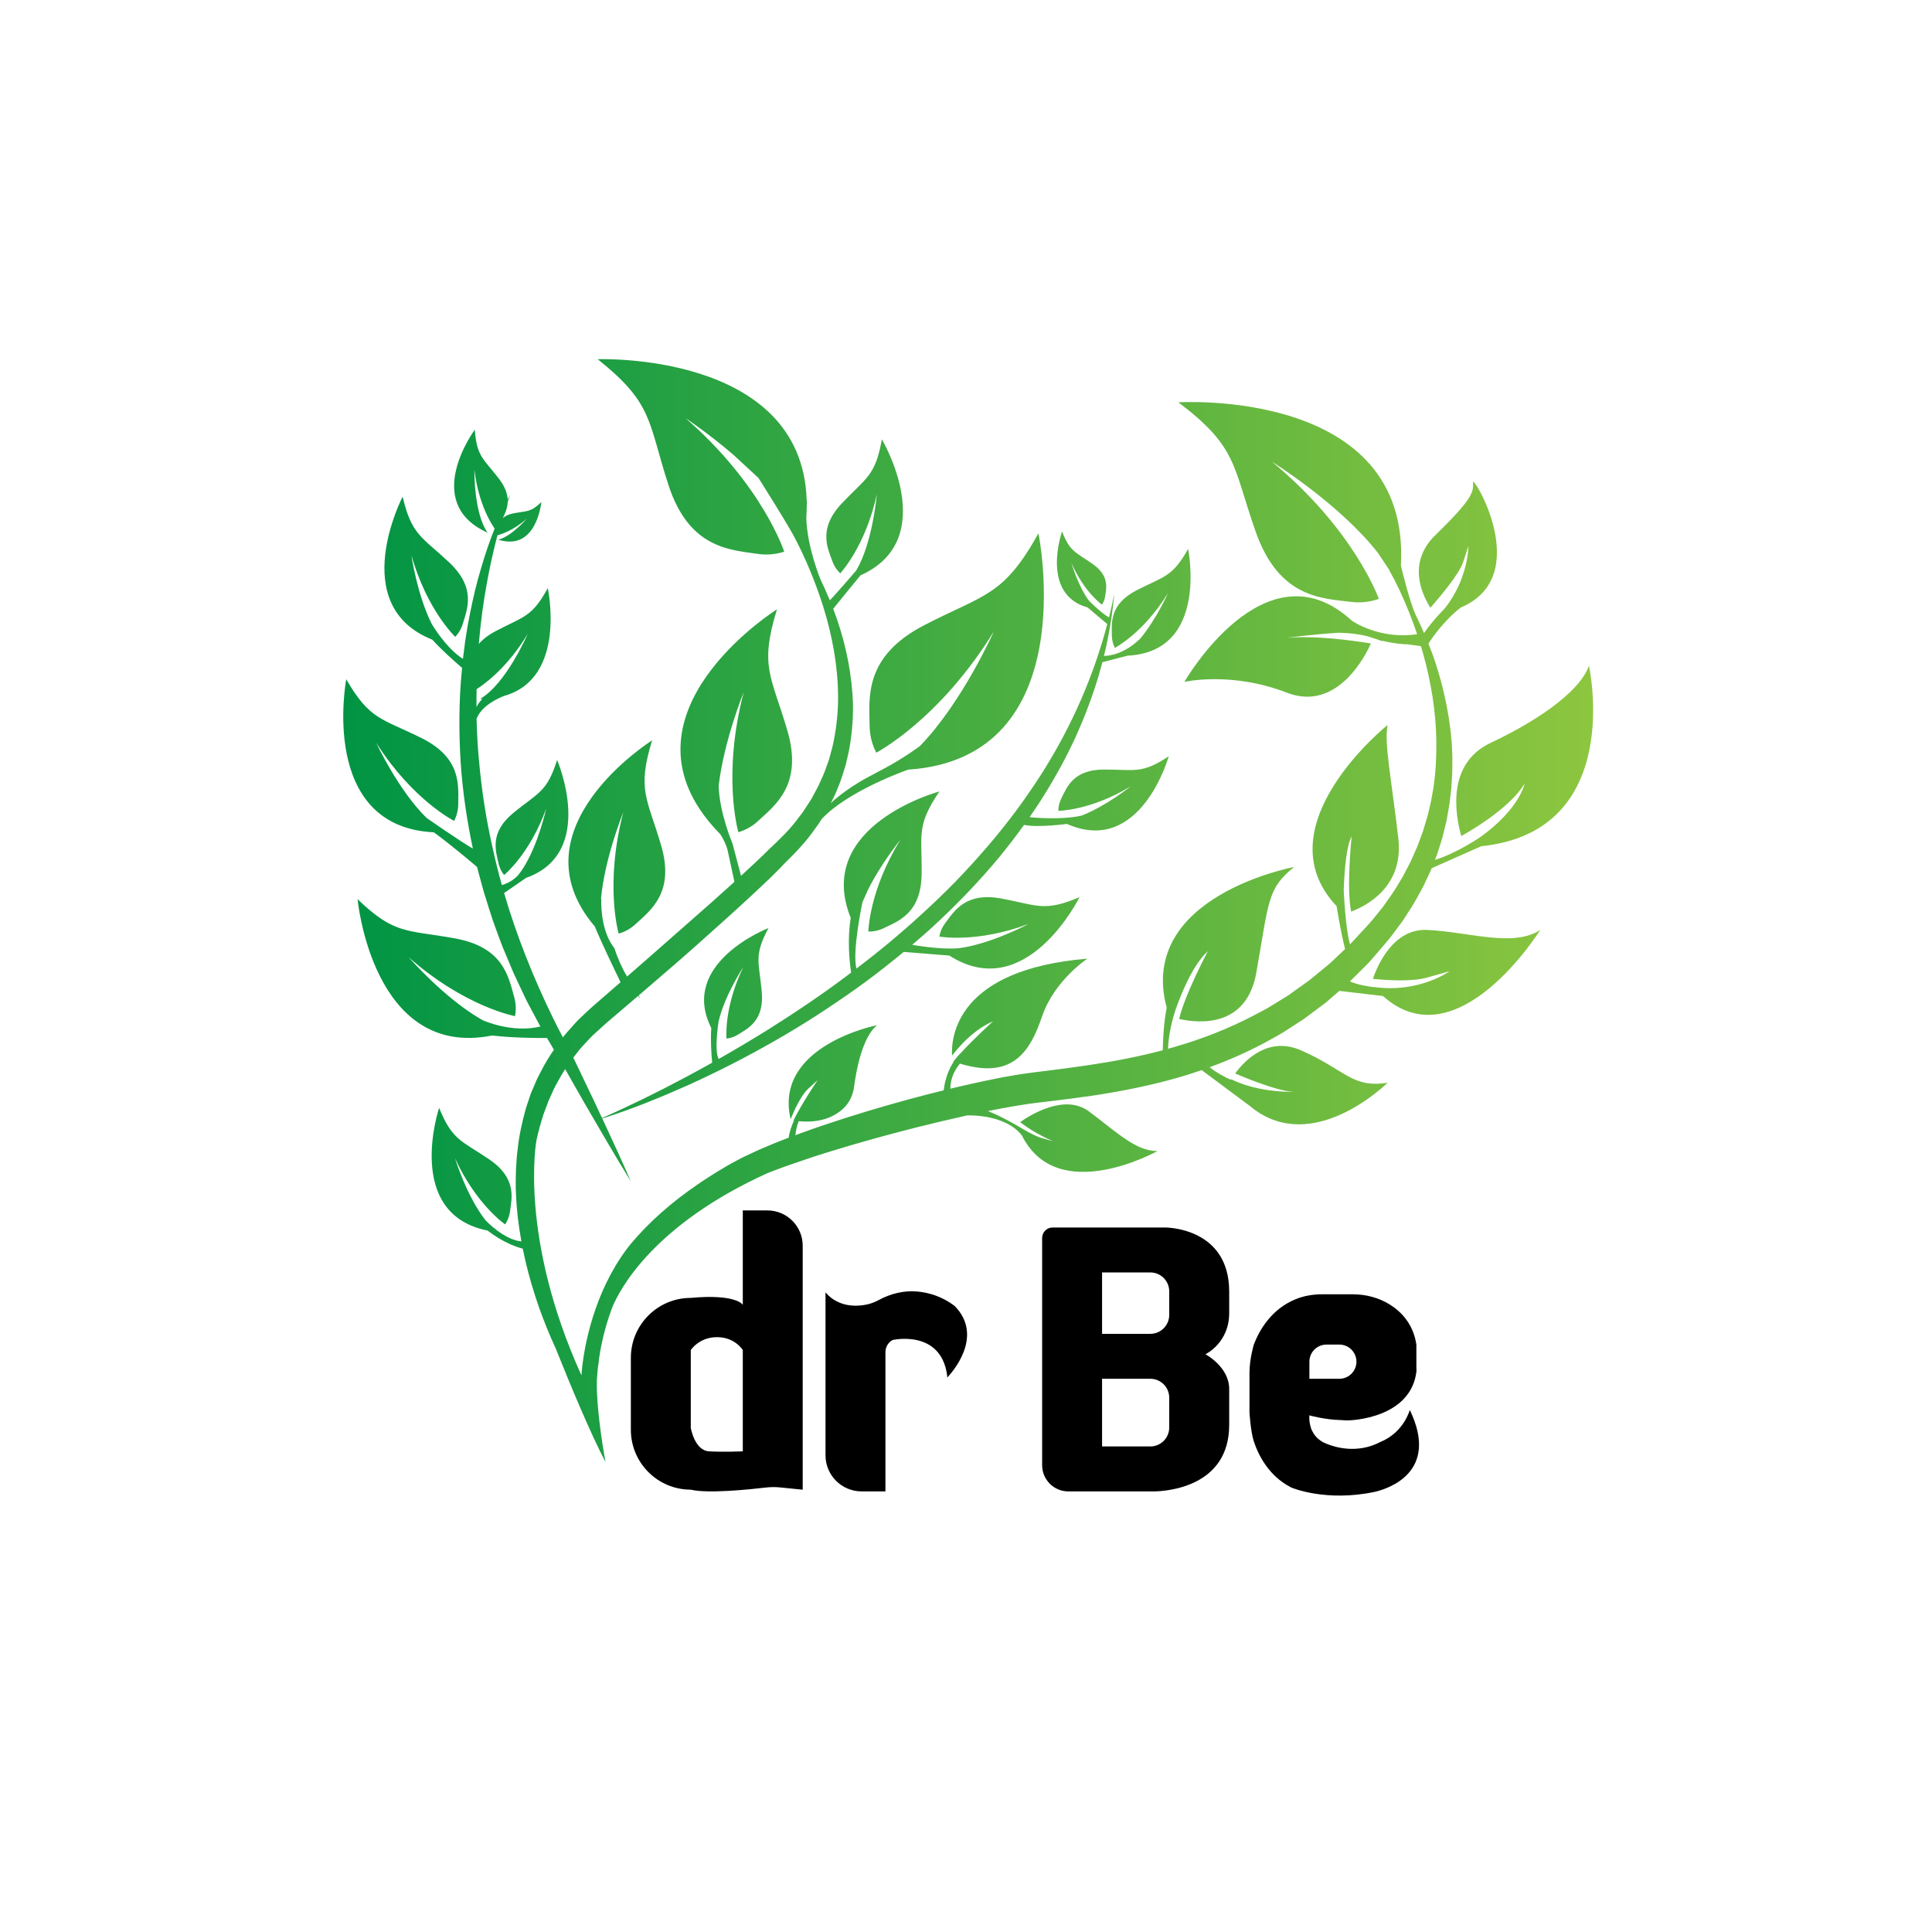 <?xml version="1.0" encoding="utf-8"?>
<!-- Generator: Adobe Illustrator 24.2.3, SVG Export Plug-In . SVG Version: 6.00 Build 0)  -->
<svg version="1.1" xmlns="http://www.w3.org/2000/svg" xmlns:xlink="http://www.w3.org/1999/xlink" x="0px" y="0px"
	 viewBox="0 0 1000 1000" style="enable-background:new 0 0 1000 1000;" xml:space="preserve">
<style type="text/css">
	.st0{display:none;}
	.st1{display:inline;}
	.st2{fill:none;stroke:#000000;stroke-miterlimit:10;}
	.st3{fill:url(#SVGID_1_);}
</style>
<g id="Master" class="st0">
	<g class="st1">
		<g>
			<path d="M397.19,626.51h-12.72v48.85c0,0-3.28-5.74-26.92-3.57h0c-17.13,0-31.02,13.89-31.02,31.02v37.22
				c0,17.13,13.89,31.02,31.02,31.02h0c8.72,2.13,30.24-0.09,38.81-1.1c2.48-0.29,4.98-0.31,7.46-0.07l11.66,1.17V644.81
				C415.49,634.7,407.29,626.51,397.19,626.51z M366.94,751.2c-7.44-0.47-9.39-12.1-9.39-12.1v-40.32c0,0,4.28-6.67,13.58-6.67
				c9.31,0,13.34,6.67,13.34,6.67v52.42C384.47,751.2,374.39,751.67,366.94,751.2z"/>
			<path d="M493.97,675.83c0,0-0.01-0.01-0.01-0.01c-6.37-4.77-13.04-6.72-18.88-7.31c-7.15-0.72-14.26,1.09-20.56,4.54
				c-2.54,1.39-6.41,2.77-11.73,2.77c-9.68,0-14.54-5.71-15.38-6.8c-0.04-0.06-0.13-0.02-0.13,0.05v6.75v16.28v61.17
				c0,10.31,8.36,18.67,18.67,18.67h12.27c0.04,0,0.08-0.03,0.08-0.08v-71.94c0-2.63,1.39-5.1,3.71-6.34c0,0,24.98-5.74,28.23,18.3
				c0.01,0.45,0.01,0.78,0.01,0.97c0,0.07,0.08,0.11,0.13,0.06C492.09,711.13,509.92,691.79,493.97,675.83z"/>
			<path d="M636.23,678.99v-10.63c-0.11-33.21-33.08-33.01-33.08-33.01h-32.72h-2.9h-22.69c-3,0-5.43,2.43-5.43,5.43v117.62
				c0,7.48,6.07,13.55,13.55,13.55h14.57h2.9h26.97c6.34-0.1,38.88-2.22,38.83-34.5v-18.51c0-11.48-12.3-17.99-12.3-17.99
				S636.55,695.05,636.23,678.99z M605.19,738.9c0,5.4-4.38,9.78-9.78,9.78h-24.98v-35.03h24.98c5.4,0,9.78,4.38,9.78,9.78V738.9z
				 M605.19,680.61c0,5.4-4.38,9.78-9.78,9.78h-24.98v-31.78h24.98c5.4,0,9.78,4.38,9.78,9.78V680.61z"/>
			<path class="st2" d="M623.93,700.95"/>
			<path d="M729.7,729.8c0,0-3.07,11.6-15.12,16.51c0,0-0.01,0-0.01,0.01c-11.96,6.3-23.41,2.85-27.97,0.96
				c-0.06-0.01-0.11-0.02-0.11-0.02c-0.6-0.24-1.15-0.5-1.67-0.78c-0.2-0.1-0.31-0.16-0.31-0.16l0.02-0.01
				c-2.82-1.61-4.52-3.82-5.49-6.02c-0.1-0.1-0.17-0.17-0.17-0.17c-0.11-0.34-0.21-0.68-0.31-1.02c-1.18-3.45-0.82-6.51-0.82-6.51
				s7.9,2.29,16.79,2.46c0.77,0.06,1.55,0.11,2.33,0.16c2.63,0.1,33.58-1.15,36.31-25.57c0.01-0.9-0.01-1.82-0.06-2.8v-10.89
				c-1.6-10.63-7.77-17.01-13.86-20.79c-5.7-3.53-12.36-5.23-19.06-5.23h-15.86c-4.7,0-9.39,0.77-13.74,2.55
				c-12.61,5.16-18.77,16.04-21.62,23.47c0,0.01-2.24,7.48-2.24,14.62v20.6c0,0,0.55,9.2,2.11,14.47
				c2.52,7.78,7.94,18.39,19.52,24.3c0.01,0,0.01,0.01,0.02,0.01c0.41,0.17,18.06,7.6,43.32,2.21
				C718.2,770.62,745.33,762.15,729.7,729.8z M677.74,704.8c0-4.89,3.96-8.85,8.85-8.85h6.65c4.89,0,8.85,3.96,8.85,8.85
				s-3.96,8.85-8.85,8.85h-15.5V704.8z"/>
		</g>
		<g>
			<path d="M313.44,756.79c-3.4-7-6.22-14.31-8.36-21.88c-2.09-7.57-3.4-15.42-3.7-23.38c-0.69-15.93,3.26-32.13,10.7-46.44
				c7.49-14.33,18.17-26.75,30.13-37.35c5.97-5.34,12.34-10.18,18.92-14.69c1.64-1.14,3.3-2.24,4.97-3.31
				c1.66-1.1,3.35-2.15,5.05-3.19c3.38-2.09,6.78-4.09,10.46-5.99l2.71-1.44l2.72-1.28l5.45-2.54c3.66-1.52,7.3-3.18,10.98-4.58
				c3.67-1.44,7.36-2.89,11.07-4.19c3.7-1.34,7.4-2.68,11.13-3.91c14.87-5.08,29.89-9.54,45.01-13.68
				c15.13-4.12,30.37-7.78,45.88-10.86c1.93-0.41,3.89-0.75,5.85-1.08c1.97-0.33,3.91-0.7,5.9-0.99l6-0.84l5.79-0.72
				c7.69-0.93,15.31-1.91,22.88-3.06c15.14-2.23,30.05-5.14,44.53-9.35c14.49-4.14,28.51-9.64,41.76-16.59
				c3.3-1.76,6.67-3.41,9.79-5.47l4.78-2.94c1.6-0.98,3.21-1.94,4.7-3.07l9.14-6.53l8.69-7.14l2.17-1.79l2.04-1.94l4.09-3.88
				l4.1-3.88c1.32-1.35,2.55-2.77,3.84-4.14c2.53-2.79,5.2-5.49,7.62-8.35l3.52-4.35l1.76-2.18c0.57-0.74,1.08-1.51,1.63-2.27
				c2.14-3.04,4.37-6.05,6.22-9.28c0.96-1.6,1.98-3.16,2.88-4.79l2.59-4.95l1.29-2.48l1.13-2.55l2.26-5.11l1.94-5.24l0.99-2.62
				l0.81-2.68l1.62-5.37l1.3-5.46c0.48-1.81,0.77-3.67,1.1-5.52c0.29-1.85,0.73-3.69,0.9-5.56c1.06-7.45,1.33-15.02,1.26-22.59
				c-0.23-15.17-2.75-30.37-6.89-45.18c-2.08-7.4-4.57-14.72-7.49-21.88c-2.88-7.18-6.13-14.23-9.94-21.01
				c9.05,12.69,16.09,26.82,21.63,41.52c2.8,7.35,4.99,14.94,6.77,22.65c1.73,7.71,3.1,15.55,3.73,23.5
				c0.24,1.98,0.23,3.98,0.35,5.97l0.13,2.99l-0.01,3c-0.03,2,0.01,4-0.09,6l-0.37,6c-0.08,2.01-0.43,3.99-0.63,5.99
				c-0.24,2-0.44,4-0.85,5.97l-1.07,5.95l-1.42,5.88l-0.72,2.94l-0.9,2.89l-1.85,5.78l-2.23,5.64l-1.12,2.82l-1.29,2.75l-2.6,5.49
				c-0.91,1.81-1.95,3.54-2.92,5.32c-1.88,3.59-4.15,6.94-6.35,10.34c-0.56,0.84-1.08,1.71-1.67,2.53l-1.81,2.43l-3.62,4.86
				c-2.48,3.17-5.16,6.12-7.73,9.19c-1.31,1.52-2.59,3.06-3.94,4.53l-4.24,4.26l-4.25,4.26l-2.13,2.13l-2.27,1.98l-9.1,7.92
				l-9.67,7.24c-1.58,1.25-3.29,2.32-4.98,3.41l-5.08,3.28c-3.33,2.28-6.91,4.14-10.42,6.11c-14.13,7.76-29.15,13.77-44.48,18.37
				c-15.35,4.56-31.01,7.66-46.6,10c-7.8,1.16-15.6,2.13-23.34,3.03l-5.78,0.69l-5.54,0.76c-3.72,0.6-7.46,1.2-11.21,1.9
				c-15.02,2.76-30.04,6.28-44.98,10.01c-14.94,3.75-29.8,7.9-44.5,12.41c-7.36,2.24-14.63,4.69-21.83,7.23
				c-3.63,1.22-7.13,2.66-10.7,3.97l-5.2,2.18l-2.6,1.09l-2.49,1.2c-3.3,1.53-6.68,3.33-9.98,5.2c-1.65,0.93-3.31,1.86-4.93,2.84
				c-1.64,0.96-3.25,1.94-4.85,2.96c-6.41,4.03-12.59,8.39-18.51,13.06c-11.81,9.34-22.32,20.38-30.04,33.21
				c-3.89,6.38-7.04,13.23-9.26,20.4c-2.23,7.17-3.47,14.67-3.84,22.25c-0.36,7.59,0.27,15.27,1.65,22.83
				C308.74,741.97,310.89,749.43,313.44,756.79z"/>
			<path d="M309.44,579.68c15.27-6.65,30.19-13.97,44.83-21.78c14.67-7.74,29-16.07,43.05-24.8c13.99-8.82,27.74-18.01,40.94-27.93
				c13.25-9.83,26.06-20.25,38.19-31.39c6.09-5.54,12.04-11.23,17.8-17.1c5.74-5.89,11.25-12,16.64-18.21
				c5.38-6.22,10.49-12.66,15.4-19.25l3.62-4.99l3.5-5.07c1.2-1.67,2.31-3.4,3.44-5.12c1.12-1.72,2.28-3.42,3.34-5.18
				c17.46-27.86,30.11-58.82,36.62-91.52c-0.81,8.29-1.94,16.58-3.68,24.76c-0.38,2.06-0.91,4.08-1.38,6.12
				c-0.48,2.04-0.96,4.08-1.55,6.09l-1.69,6.06l-1.89,6c-2.69,7.95-5.64,15.83-9.13,23.49c-0.82,1.94-1.74,3.83-2.66,5.72
				c-0.92,1.89-1.81,3.8-2.81,5.65l-2.93,5.59l-3.09,5.51c-8.3,14.67-18.17,28.39-28.82,41.43c-5.37,6.48-11.03,12.72-16.83,18.81
				c-5.85,6.05-11.86,11.93-18.05,17.61c-6.22,5.65-12.65,11.07-19.17,16.35c-6.54,5.26-13.18,10.4-20.02,15.25
				c-13.69,9.69-27.73,18.86-42.31,27.1c-14.51,8.34-29.44,15.92-44.65,22.82C340.88,568.5,325.39,574.81,309.44,579.68z"/>
			<path d="M264.12,256.15c-5.43,14.71-9.2,29.89-11.98,45.17c-2.85,15.27-4.48,30.72-5.2,46.17c-0.6,15.45-0.43,30.92,1.05,46.29
				c1.36,15.37,3.71,30.64,7.18,45.67c6.56,30.16,17.42,59.29,30.98,87.16c3.36,7.02,7.3,13.75,10.64,20.84l10.17,21.23
				c6.65,14.22,13.33,28.41,19.59,42.81c-8.26-13.35-16.09-26.91-23.96-40.44l-11.61-20.39c-3.82-6.83-8.05-13.48-11.84-20.4
				l-5.6-10.47c-0.97-1.73-1.75-3.55-2.61-5.33l-2.53-5.38l-2.53-5.38l-2.31-5.48l-2.3-5.48c-0.77-1.83-1.55-3.65-2.21-5.52
				c-1.4-3.71-2.71-7.46-4.07-11.19c-1.25-3.77-2.4-7.57-3.6-11.35c-1.26-3.77-2.17-7.64-3.24-11.46c-0.51-1.92-1.05-3.83-1.54-5.76
				l-1.32-5.81c-3.38-15.52-5.76-31.28-6.83-47.14c-0.96-15.86-0.93-31.78,0.63-47.57l0.57-5.92l0.75-5.9
				c0.45-3.93,1.14-7.84,1.79-11.74c1.46-7.78,3.04-15.53,5.11-23.16c2.09-7.62,4.39-15.17,7.17-22.56
				C257.27,270.32,260.31,263.03,264.12,256.15z"/>
			<path d="M295.76,713.65c-6.83-11.81-12.31-24.42-16.89-37.35c-4.51-12.96-8.04-26.34-10.01-40.05l-0.7-5.15
				c-0.22-1.72-0.34-3.45-0.52-5.18c-0.39-3.45-0.46-6.94-0.65-10.42c-0.07-6.97,0.09-13.99,1.02-20.96c0.74-7,2.3-13.91,4.19-20.74
				l1.67-5.06l0.86-2.52l1.04-2.46l2.09-4.92c0.75-1.61,1.62-3.17,2.43-4.76c3.22-6.38,7.34-12.26,11.71-17.91
				c1.11-1.4,2.35-2.69,3.52-4.04c1.2-1.32,2.34-2.71,3.6-3.97c2.56-2.43,5.18-5.01,7.76-7.27c10.28-8.91,20.55-17.82,30.75-26.8
				l30.6-26.92c5.07-4.51,10.12-9.04,15.11-13.61c2.5-2.28,4.97-4.58,7.42-6.89l3.65-3.45l1.78-1.72l1.59-1.59l0.43-0.43
				c5.5-5.13,10.95-10.39,15.35-16.47l1.72-2.23c0.59-0.73,1.04-1.56,1.56-2.33l3.06-4.71c1.73-3.31,3.69-6.52,5.11-9.99
				c1.66-3.37,2.8-6.95,4.09-10.48c0.99-3.63,2.09-7.24,2.71-10.97c1.41-7.42,2.11-15.02,2.02-22.67
				c-0.17-15.3-3.04-30.67-7.65-45.54c-4.71-14.85-10.88-29.37-18.76-43.02c4.76,6.3,8.94,13.04,12.75,19.99
				c3.83,6.94,7.24,14.14,10.16,21.56c5.93,14.79,9.83,30.55,10.95,46.74c0.63,8.09,0.16,16.29-1.02,24.39
				c-0.51,4.07-1.53,8.06-2.46,12.07c-1.24,3.92-2.34,7.91-4,11.7c-1.39,3.9-3.45,7.5-5.29,11.2l-3.23,5.28
				c-0.56,0.87-1.04,1.79-1.66,2.61l-1.82,2.5c-4.7,6.82-10.47,12.73-16.34,18.46l0.43-0.43c-0.78,0.86-1.31,1.41-1.95,2.08
				l-1.84,1.87c-1.23,1.23-2.45,2.45-3.69,3.64c-2.48,2.38-4.98,4.73-7.49,7.07c-5.01,4.67-10.05,9.27-15.12,13.85
				c-10.14,9.14-20.29,18.24-30.65,27.11c-10.31,8.92-20.67,17.77-31.04,26.6c-1.35,1.11-2.43,2.2-3.65,3.3l-3.6,3.26
				c-1.17,1.12-2.22,2.35-3.34,3.51c-1.09,1.19-2.25,2.33-3.28,3.57c-4.06,5.02-7.94,10.23-11,15.94c-0.77,1.42-1.6,2.82-2.32,4.27
				l-2.01,4.43l-1.01,2.22l-0.84,2.29l-1.72,4.57c-1.99,6.21-3.72,12.55-4.68,19.07c-2.14,13-2.28,26.39-1.17,39.72
				c0.59,6.67,1.52,13.32,2.72,19.94c1.17,6.63,2.63,13.22,4.39,19.75C286.05,688.23,290.35,701.14,295.76,713.65z"/>
		</g>
		<g>
			<path d="M658.36,238.95c0,0,53.18,33.16,65.56,65.17c16.24-104.18-113.94-95.88-113.94-95.88c30.71,23.26,27.92,32.57,40.01,67
				c12.1,34.43,34.43,34.43,49.32,36.29c5.62,0.7,10.51-0.18,14.41-1.56C713.7,309.95,701.15,274.3,658.36,238.95z"/>
			<path d="M734.56,321.29"/>
			<path d="M762.42,249.64c0.47,5.12-0.47,8.84-19.54,27.45c-14.53,14.18-6.93,30.5-2.48,37.48c5.09-5.78,14.86-17.39,16.9-23.52
				c2.79-8.37,2.79-8.37,2.79-8.37s-0.01,18.8-14.48,34.89C799.79,307.12,761.97,244.6,762.42,249.64z"/>
			<path d="M822.44,344.55c-3.72,11.17-21.4,26.06-50.95,40.01c-22.6,10.68-18.38,36.59-15.15,48.19
				c0.07-0.04,24.73-13.31,32.84-27.25c0,0-3.04,16.28-30.95,33.03C842.92,436.68,822.44,344.55,822.44,344.55z"/>
			<path d="M738.69,481.34c-17.44-0.76-25.61,18.25-28.04,25.32c7.25,0.74,20.05,1.58,28.04-0.66c11.63-3.26,11.63-3.26,11.63-3.26
				s-15.82,11.45-39.07,8.14c39.71,44.97,86.06-29.57,86.06-29.57C783.36,490.61,760.1,482.27,738.69,481.34z"/>
			<path d="M673.56,543.69c-16.84-7.41-28.85,4.68-34.2,11.92l0,0c0,0,21.64,9.48,30.48,9.48c0,0-17.79,0.82-32.53-6.48
				c-0.7,1.13-1.07,1.83-1.07,1.83c33.4,48.39,81.99,0,81.99,0C699.61,563.23,696.82,553.93,673.56,543.69z"/>
			<path d="M563.75,575.33c-12.54-9.4-30.35,1.72-35.67,5.47c7.51,6.06,17.06,9.89,17.06,9.89s0,0-5.74-1.56
				c-3.31-0.9-8.63-3.91-12.55-6.29c16.25,44.38,72.26,12.97,72.26,12.97C587.95,595.8,578.64,586.5,563.75,575.33z"/>
			<path d="M409.21,579.35c1.69-4.17,5.28-12.27,8.96-15.65c5.07-4.65,5.07-4.65,5.07-4.65s-7.82,11.44-12.56,20.92
				c4.18,0.76,16.9,2.19,25.81-6.19c3.15-2.96,5.01-7.03,5.57-11.32c1.08-8.24,4.21-25.52,11.88-31.8
				C453.95,530.66,400.29,541.16,409.21,579.35z"/>
			<path d="M492.74,546.5L492.74,546.5c0,0,9.13-12.8,21.23-17.8c0,0-12.96,11.6-20.51,20.73c30.36,10.86,39.62-4.89,45.95-23.41
				c6.36-18.61,23.42-29.78,23.42-29.78C495.42,501.78,492.21,536.39,492.74,546.5z"/>
			<path d="M605.19,526.01c0,0,0.71,0.26,1.92,0.61c3.04-9.34,9.49-26.48,18.06-34.27c0,0-12.11,22.79-14.84,35.09
				c10.72,2.38,34.93,4.4,39.96-24.11c6.51-36.87,5.58-43.38,19.54-54.55C669.83,448.78,584.27,464.59,605.19,526.01z"/>
			<path d="M723.77,433.83c-3.68-31.58-7.4-49.26-5.54-58.57c0,0-69.24,55.4-22.86,97.22c-0.05-9.82,0.29-32.33,4.25-39.53
				c0,0-2.83,26.62-0.26,38.89C707.43,468.81,726.69,458.89,723.77,433.83z"/>
			<path d="M666.09,330.13c0,0,23.49-3.21,39.43-2.96c-47.03-53.52-92.45,25.76-92.45,25.76s24.19-5.58,53.02,5.58
				c26.69,10.34,41.46-20.79,43.5-25.46C698.92,331.31,680.41,328.88,666.09,330.13z"/>
		</g>
		<g>
			<path d="M554.57,291.39c0,0,5.15,17.87,13.29,24c-31.06-3.81-18.13-40.3-18.13-40.3c4.15,10.65,7.03,10.61,15.88,16.86
				c8.85,6.25,7.04,12.62,6.36,17.02c-0.26,1.66-0.9,2.98-1.61,3.99C570.35,312.94,561.2,306.47,554.57,291.39z"/>
			<path d="M466.11,434.61c0,0-22.26,27.11-23.09,46.3c-27.27-52.34,43.25-71.26,43.25-71.26c-12.12,17.84-8.97,22.27-9.22,42.7
				c-0.25,20.43-12.09,24.43-19.65,28.08c-2.86,1.38-5.6,1.78-7.92,1.76C449.48,482.17,449.75,461.02,466.11,434.61z"/>
			<path d="M384.69,500.65c0,0-14.49,22.06-13.58,36.48c-24.58-36.97,26.67-56.75,26.67-56.75c-7.64,14.31-4.93,17.37-3.49,32.67
				c1.44,15.3-7.1,19.23-12.46,22.57c-2.03,1.26-4.05,1.78-5.78,1.95C376.05,537.55,374.56,521.71,384.69,500.65z"/>
			<path d="M604.57,307c0,0-11.18,25.12-24.34,32.44c46.26,0.73,34.75-55.33,34.75-55.33c-8.24,14.76-12.46,14.11-26.68,21.45
				c-14.23,7.35-12.87,17.05-12.78,23.63c0.04,2.49,0.72,4.55,1.55,6.17C577.08,335.36,591.81,327.74,604.57,307z"/>
			<path d="M585.24,407.04c0,0-21.43,17.23-36.48,17.72c40.8,21.8,56.2-33.32,56.2-33.32c-14.08,9.35-17.53,6.85-33.54,6.88
				c-16.01,0.03-19.24,9.28-22.17,15.18c-1.1,2.23-1.44,4.38-1.44,6.19C547.83,419.69,564.41,419.65,585.24,407.04z"/>
			<path d="M532.44,478.22c0,0-28.66,15.36-46.26,12.65c42.68,34.22,72.57-26.49,72.57-26.49c-18.4,7.8-21.86,4.14-40.48,0.69
				c-18.61-3.45-24.38,6.59-29.07,12.81c-1.77,2.35-2.63,4.77-3.02,6.89C486.2,484.78,505.48,488.34,532.44,478.22z"/>
		</g>
		<g>
			<path d="M514.51,326.74c0,0-24.76,55.63-53.9,71.84c102.43,1.62,76.94-122.52,76.94-122.52c-18.26,32.67-27.59,31.24-59.09,47.51
				c-31.5,16.27-28.5,37.76-28.29,52.33c0.08,5.51,1.59,10.08,3.43,13.66C453.63,389.54,486.25,372.67,514.51,326.74z"/>
			<path d="M453.89,255.9c0,0-2.6,31.22-14,44.03c50.03-16.58,16.6-72.56,16.6-72.56c-3.33,18.97-8.1,19.85-20.65,33.09
				c-12.54,13.24-7.44,23.17-4.87,30.22c0.97,2.66,2.48,4.63,3.98,6.05C434.97,296.72,447.95,283,453.89,255.9z"/>
			<path d="M354.87,216.38c0,0,49.95,32.94,60.98,63.79c18.03-99.04-106.42-94.28-106.42-94.28c28.74,22.95,25.85,31.76,36.56,64.92
				c10.71,33.15,32.02,33.7,46.19,35.83c5.35,0.81,10.03,0.08,13.79-1.14C405.97,285.49,394.85,251.16,354.87,216.38z"/>
			<path d="M384.99,358.24c0,0-19.17,46.72-12.2,73.48c-59.65-60.5,29.4-116.33,29.4-116.33c-9.13,29.67-2.93,34.44,5.36,62.65
				c8.29,28.21-6.31,38.72-15.18,46.94c-3.35,3.11-6.96,4.82-10.16,5.76C382.21,430.72,373.64,401.5,384.99,358.24z"/>
			<path d="M322.67,420.37c0,0-16.63,40.52-10.58,63.73c-51.74-52.47,25.5-100.9,25.5-100.9c-7.92,25.73-2.54,29.87,4.65,54.34
				c7.19,24.47-5.48,33.58-13.16,40.72c-2.9,2.69-6.03,4.18-8.81,5C320.26,483.24,312.83,457.89,322.67,420.37z"/>
			<path d="M235.52,599.54c0,0,8.76,28.58,22,38.21c-50.01-5.3-30.21-64.28-30.21-64.28c6.96,17.01,11.59,16.86,25.97,26.66
				c14.38,9.8,11.64,20.09,10.68,27.18c-0.37,2.68-1.37,4.82-2.49,6.45C261.45,633.76,246.56,623.6,235.52,599.54z"/>
		</g>
		<g>
			<path d="M211.56,495.49c0,0,28.67,33.11,52.11,38.17c-70.16,22.53-78.57-68.24-78.57-68.24c19.4,18.67,25.52,15.73,50.6,20.34
				c25.08,4.61,27.51,20.03,30.41,30.1c1.1,3.81,1.01,7.27,0.49,10.12C266.58,525.98,240.61,521.18,211.56,495.49z"/>
			<path d="M194.76,384.49c0,0,16.69,36.08,35.87,46.39c-66.85,2.03-51.39-79.26-51.39-79.26c12.23,21.16,18.3,20.13,39.02,30.45
				c20.72,10.32,18.96,24.38,18.96,33.9c0,3.59-0.94,6.6-2.11,8.95C235.09,424.91,213.64,414.2,194.76,384.49z"/>
			<path d="M212.97,287.33c0,0,4.72,33.09,17.67,46.03c-54.33-14.54-22.22-76.26-22.22-76.26c4.73,20,9.87,20.64,24.06,33.96
				c14.19,13.32,9.38,24.22,7.07,31.88c-0.87,2.89-2.35,5.09-3.87,6.69C235.68,329.64,220.99,315.83,212.97,287.33z"/>
			<path d="M245.58,243.11c0,0-0.4,22.6,6.87,32.63c-34.72-15.52-6.67-53.3-6.67-53.3c1.02,13.86,4.38,14.84,12.43,25.26
				c8.05,10.42,3.67,17.18,1.31,22.05c-0.89,1.84-2.12,3.14-3.3,4.06C256.22,273.79,247.89,263,245.58,243.11z"/>
			<path d="M272.73,268.44c0,0-8.13,9.43-14.79,10.88c19.96,6.36,22.3-19.44,22.3-19.44c-5.5,5.32-7.24,4.49-14.37,5.81
				c-7.13,1.32-7.81,5.71-8.63,8.57c-0.31,1.08-0.28,2.07-0.13,2.88C257.11,277.14,264.49,275.76,272.73,268.44z"/>
			<path d="M273.14,328.08c0,0-11.19,25.98-24.64,33.67c47.59,0.19,35.06-57.34,35.06-57.34c-8.3,15.28-12.64,14.66-27.19,22.39
				c-14.54,7.73-13.03,17.7-12.85,24.47c0.07,2.56,0.79,4.68,1.67,6.32C245.21,357.59,260.27,349.57,273.14,328.08z"/>
			<path d="M282.73,418.57c0,0-5.99,27.65-17.71,37.78c46.74-8.97,23.39-63.01,23.39-63.01c-5.21,16.59-9.59,16.82-22.37,27.2
				c-12.79,10.38-9.39,19.87-7.91,26.48c0.56,2.5,1.68,4.44,2.86,5.89C261,452.9,274.23,442.14,282.73,418.57z"/>
		</g>
		<g>
			<path d="M754.66,310.4c0,0-3.07,1.75-6.72,4.41c0,0-7.45,7.4-12.08,14.72c-0.39,8.63,3.11,4.24,3.11,4.24s7.78-12.93,19.34-20.9
				C769.88,304.9,754.66,310.4,754.66,310.4z"/>
			<path d="M719.15,286.24c1.55,0,5.99,6.54,5.99,6.54l-5.99,2.46"/>
			<path d="M734.4,328.11c-20.11,3.41-34.6-6.82-34.6-6.82s-23.54-7.88-5.3,1.87l-0.01,0l-1.66,4.36c0,0,7.93-0.1,15.69,2
				c1.4,0.5,2.75,0.94,4.05,1.32c0,0,0,0,0,0c2.42,0.96,3.27,1.13,3.24,0.88c5.25,1.3,9.59,1.72,12.9,1.79l7.92,1.1l-0.76-5.08
				C735.87,329.53,754.51,324.7,734.4,328.11z"/>
			<path d="M732.81,318.28c-3.33-7.14-7.67-25.5-7.67-25.5l-11.86-6.54l5.95,8.96l-0.08,0.03
				C719.15,295.24,736.15,325.42,732.81,318.28z"/>
			<path d="M695.51,460.88c0,0,0.89,20.18,3.27,27.92c2.38,7.74,2.38,7.74,2.38,7.74l-2.82,2.17c0,0-4-10.84-7.72-37.83
				S695.51,460.88,695.51,460.88z"/>
			<path d="M715.76,511.36c0,0-13.98-0.55-20.34-5.2c-6.36-4.65-3.26,2.6-3.26,2.6l-0.76,3.91l37.05,4.34L715.76,511.36z"/>
			<path d="M641.96,560.63c0,0-9.66-2.67-17.73-9.8c-8.06-7.13-3.41,2.16-3.41,2.16l30.49,22.7c0,0,16.66-1.59,14.49-2.21
				C663.63,572.85,641.96,560.63,641.96,560.63z"/>
			<path d="M766.29,433.25c0,0-14.03,9.6-25.73,12.43c-11.7,2.83-6.51,6.82-6.51,6.82l43.43-19.25H766.29z"/>
			<path d="M609.81,518.93c0,0-4.78,11.35-5.26,23.94c-0.48,12.6-0.48,12.6-0.48,12.6l-2.18-2.5c0,0-1.09-24.8,3.96-39.07
				C610.9,499.64,609.81,518.93,609.81,518.93z"/>
			<path d="M500.55,577.36c0,0,19.61-1,28.43,10.39s5.31,2.78,5.31,2.78l-7.43-7.7c0,0-13.04-7.81-20.8-9.36
				S500.55,577.36,500.55,577.36z"/>
			<path d="M497.24,545.11c0,0-7.2,6.09-8.8,19.24s4.26,4.46,4.26,4.46s-4.46-11.48,7.55-21.71
				C512.26,536.87,497.24,545.11,497.24,545.11z"/>
			<path d="M414.36,573.19c0,0-6.91,11.75-6.15,17.96c0.76,6.2,3.04,4.34,3.04,4.34s-0.42-14.27,4.23-18.3
				C420.14,573.16,414.36,573.19,414.36,573.19z"/>
			<path d="M371.98,528.61c0,0-2.45,14.75,0,19.57s-3.03,4.8-3.03,4.8s-2.17-16.74,0-26.97S371.98,528.61,371.98,528.61z"/>
			<path d="M446.41,466.98c0,0-5.46,25.81-3.07,34.36s-1.78,7.64-1.78,7.64s-4.93-20.8,0-39.72s7.73-8.7,7.73-8.7L446.41,466.98z"/>
			<path d="M532.93,422.98c0,0,15.54,1.75,26.9-0.8c11.37-2.55-7.57,4.3-7.57,4.3s-18.1,2.44-23.87,0
				C522.63,424.03,532.93,422.98,532.93,422.98z"/>
			<path d="M569.65,339.45c0,0,9.81,1.56,20.57-8.92c10.76-10.48-6.59,8.85-6.59,8.85l-13.04,3.4L569.65,339.45z"/>
			<path d="M563.46,310.68c0,0,5.65,5.98,10.57,8.91v4.18l-14.2-12L563.46,310.68z"/>
			<path d="M430.03,415.74c0,0,6.72-6.72,19.26-13.49c10.07-5.43,14.83-7.49,26.8-16c11.97-8.51-5.99,12.1-5.99,12.1
				s-30.97,10.73-44.81,25.61C411.45,438.85,430.03,415.74,430.03,415.74z"/>
			<path d="M392.63,247.36c0,0,15.92,25.12,19.24,31.85c3.32,6.73,12.9,20.72,12.9,20.72s-9.04-21.44-7.15-38.19
				s-28.51-27.61-28.51-27.61l-9.52,1.18L392.63,247.36z"/>
			<path d="M443.26,295.24c0,0-10.3,12.06-13.69,15.44c-3.39,3.38,0,6.55,0,6.55s16.3-20.13,18.01-21.99
				C449.3,293.37,443.26,295.24,443.26,295.24z"/>
			<path d="M362.11,418.7c0,0,12.43,11.77,14.61,21.7c2.17,9.93,4.4,20.47,4.4,20.47l3.66-3.08l-5.58-21.11c0,0-6.9-16.16-7.17-30.1
				C371.75,392.63,362.11,418.7,362.11,418.7z"/>
			<path d="M325.22,506.47c-3.1-4.93-5.44-10.33-7.2-15.71c0,0,0,0-0.01-0.01c-6.34-8.08-6.89-19.99-6.77-25.43h-3.4
				c-0.24,0-0.46-0.05-0.69-0.07c-1.31,1.26-2.41,2.91-2.41,4.93c0,4.96,17.99,41.25,17.99,41.25l0.8-1l1.68,4.1v-6.2
				C325.22,508.33,338.87,528.18,325.22,506.47z"/>
			<path d="M259.8,458.12c-0.01-0.05,6.63-1.51,10.16-7.44c3.53-5.93,2.36,3.72,2.36,3.72l-12.52,8.64V458.12z"/>
			<path d="M220.89,423.44c0,0,17.56,12.17,23.88,15.81c6.32,3.63,2.16,9.51,2.16,9.51s-21.28-18.29-28.72-22.01
				C210.77,423.03,220.89,423.44,220.89,423.44z"/>
			<path d="M223.51,322.98c0,0,7.19,12.37,16.14,18.06c8.96,5.69,2.58,7.24,2.58,7.24s-20.3-16.75-23.09-23.57
				C216.35,317.88,223.51,322.98,223.51,322.98z"/>
			<path d="M246.28,366.89c0,0,0.98-3.93,7.2-8.52c5.92-4.38,8.23,1.58,8.23,1.58s-13.41,4.45-15.43,13.61
				C244.27,382.71,246.28,366.89,246.28,366.89z"/>
			<path d="M249.66,527.97c0.82,0.46,17.37,7.65,32.51,2.69l3.66,6.59c0,0-35.98,0.72-44.67-4.64
				C232.48,527.25,249.66,527.97,249.66,527.97z"/>
			<path d="M251.2,631.45c0.48,0.61,9.56,10.19,18.68,11.15c9.12,0.96,2.3,4.06,2.3,4.06s-12.72-1.9-26.06-15.22
				C232.79,618.13,251.2,631.45,251.2,631.45z"/>
		</g>
	</g>
</g>
<g id="Edit">
	<g>
		<path d="M397.19,626.51h-12.72v48.85c0,0-3.28-5.74-26.92-3.57h0c-17.13,0-31.02,13.89-31.02,31.02v37.22
			c0,17.13,13.89,31.02,31.02,31.02h0c8.72,2.13,30.24-0.09,38.81-1.1c2.48-0.29,4.98-0.31,7.46-0.06l11.66,1.17V644.81
			C415.49,634.7,407.29,626.51,397.19,626.51z M384.47,751.2c0,0-10.08,0.47-17.53,0c-7.44-0.47-9.39-12.1-9.39-12.1v-40.32
			c0,0,4.28-6.67,13.58-6.67c9.31,0,13.34,6.67,13.34,6.67V751.2z"/>
		<path d="M493.96,675.82c-6.37-4.77-13.04-6.72-18.88-7.31c-7.15-0.72-14.26,1.09-20.56,4.54c-2.54,1.39-6.41,2.77-11.73,2.77
			c-9.68,0-14.54-5.71-15.38-6.8c-0.04-0.06-0.13-0.02-0.13,0.05v6.75v16.28v61.17c0,10.31,8.36,18.67,18.67,18.67h12.27
			c0.04,0,0.08-0.03,0.08-0.08v-71.94c0-2.63,1.39-5.1,3.71-6.34c0,0,24.98-5.74,28.23,18.3c0.01,0.45,0.01,0.78,0.01,0.97
			c0,0.07,0.08,0.11,0.13,0.06c1.72-1.79,19.55-21.12,3.6-37.08C493.96,675.83,493.96,675.83,493.96,675.82z"/>
		<path d="M603.15,635.35h-32.72h-2.9h-22.69c-3,0-5.43,2.43-5.43,5.43v117.62c0,7.48,6.07,13.55,13.55,13.55h14.57h2.9h26.97
			c6.34-0.1,38.88-2.22,38.83-34.5v-18.51c0-11.48-12.3-17.99-12.3-17.99s12.62-5.9,12.3-21.96v-10.63
			C636.12,635.15,603.15,635.35,603.15,635.35z M605.19,738.9c0,5.4-4.38,9.78-9.78,9.78h-24.98v-35.03h24.98
			c5.4,0,9.78,4.38,9.78,9.78V738.9z M605.19,680.61c0,5.4-4.38,9.78-9.78,9.78h-24.98v-31.78h24.98c5.4,0,9.78,4.38,9.78,9.78
			V680.61z"/>
		<path d="M714.58,746.31c0,0-0.01,0-0.01,0.01c-11.96,6.3-23.41,2.85-27.97,0.96c-0.06-0.01-0.11-0.02-0.11-0.02
			c-0.6-0.24-1.15-0.5-1.67-0.78c-0.2-0.1-0.31-0.16-0.31-0.16l0.02-0.01c-2.82-1.61-4.52-3.82-5.49-6.02
			c-0.1-0.1-0.17-0.17-0.17-0.17c-0.11-0.34-0.21-0.68-0.31-1.02c-1.18-3.45-0.82-6.51-0.82-6.51s7.9,2.29,16.79,2.46
			c0.77,0.06,1.55,0.11,2.33,0.16c2.63,0.1,33.58-1.15,36.31-25.57c0.01-0.9-0.01-1.82-0.06-2.8v-10.89
			c-1.6-10.63-7.77-17.01-13.86-20.79c-5.7-3.53-12.36-5.23-19.06-5.23h-15.86c-4.7,0-9.39,0.77-13.74,2.55
			c-12.61,5.16-18.77,16.04-21.62,23.47c0,0.01-2.24,7.48-2.24,14.62v20.6c0,0,0.55,9.2,2.11,14.47c2.52,7.78,7.94,18.39,19.52,24.3
			c0.01,0,0.01,0.01,0.02,0.01c0.41,0.17,18.06,7.6,43.32,2.21c6.51-1.53,33.64-10,18.01-42.35
			C729.7,729.8,726.63,741.4,714.58,746.31z M677.74,704.8c0-4.89,3.96-8.85,8.85-8.85h6.65c4.89,0,8.85,3.96,8.85,8.85
			s-3.96,8.85-8.85,8.85h-15.5V704.8z"/>
	</g>
	<linearGradient id="SVGID_1_" gradientUnits="userSpaceOnUse" x1="177.688" y1="471.325" x2="824.615" y2="471.325">
		<stop  offset="0" style="stop-color:#009444"/>
		<stop  offset="1" style="stop-color:#8DC63F"/>
	</linearGradient>
	<path class="st3" d="M704.32,502.43l4.24-4.26c1.36-1.47,2.64-3.01,3.94-4.53c2.58-3.07,5.25-6.02,7.73-9.19l3.62-4.86l1.81-2.43
		c0.59-0.82,1.11-1.69,1.67-2.53c2.2-3.4,4.46-6.75,6.35-10.34c0.97-1.78,2.01-3.51,2.92-5.32l2.6-5.49l1.29-2.75l0.53-1.34
		l25.69-11.39c74.77-7.67,55.72-93.46,55.72-93.46c-3.72,11.17-21.4,26.06-50.95,40.01c-22.6,10.68-18.38,36.59-15.15,48.19
		c0.07-0.04,24.73-13.31,32.84-27.25c0,0-2.44,13.02-22.91,27.75c-0.15,0.1-12.42,8.47-23.54,11.83l1.11-2.81l1.85-5.78l0.9-2.89
		l0.72-2.94l1.42-5.88l1.07-5.95c0.4-1.97,0.61-3.98,0.85-5.97c0.2-2,0.55-3.98,0.63-5.99l0.37-6c0.1-2,0.05-4,0.09-6l0.01-3
		l-0.13-2.99c-0.12-1.99-0.11-3.99-0.35-5.97c-0.63-7.95-1.99-15.79-3.73-23.5c-1.78-7.71-3.97-15.3-6.77-22.65
		c-0.46-1.21-0.94-2.41-1.42-3.61c1.58-2.47,7.88-11.83,16.8-18.71c38.23-16.19,5.84-69.46,6.26-64.8
		c0.47,5.12-0.47,8.84-19.54,27.45c-14.53,14.18-6.93,30.5-2.48,37.48c5.09-5.78,14.86-17.39,16.9-23.52
		c2.79-8.37,2.79-8.37,2.79-8.37s-0.02,16.77-12.21,32.19c-0.46,0.46-6.37,6.41-10.79,12.81c-1.28-2.98-2.63-5.93-4.05-8.84
		c-0.06-0.15-0.14-0.33-0.24-0.54c-3.33-7.14-7.67-25.5-7.67-25.5l0,0h0c0,0-0.01-0.02-0.02-0.03
		c5.31-92.18-115.15-84.51-115.15-84.51c30.71,23.26,27.92,32.57,40.01,67c12.1,34.43,34.43,34.43,49.32,36.29
		c5.62,0.7,10.51-0.18,14.41-1.56c-0.01-0.03-12.56-35.68-55.35-71.03c0,0,35.13,21.9,54.93,47.29l5.87,8.85v0.15l0.06-0.03
		l-0.06,0.03l0,0v0l0,0c3.81,6.78,7.06,13.84,9.94,21.01c1.61,3.95,3.08,7.96,4.43,12c-19.65,2.98-33.73-6.95-33.73-6.95
		s-0.01,0-0.03-0.01c-44.91-41.26-86.7,31.65-86.7,31.65s24.19-5.58,53.02,5.58c26.69,10.34,41.46-20.79,43.5-25.46
		c-10.67-1.74-29.18-4.17-43.5-2.92c0,0,13.34-1.82,26.74-2.62c0.03,0,7.95-0.09,15.69,2c1.4,0.5,2.75,0.94,4.05,1.32c0,0,0,0,0,0
		c2.42,0.96,3.27,1.13,3.24,0.88c5.25,1.3,9.59,1.72,12.9,1.79l6.79,0.94c0.37,1.22,0.74,2.45,1.08,3.67
		c4.14,14.81,6.66,30.01,6.89,45.18c0.07,7.58-0.2,15.14-1.26,22.59c-0.17,1.87-0.61,3.71-0.9,5.56c-0.32,1.85-0.62,3.7-1.1,5.52
		l-1.3,5.46l-1.62,5.37l-0.81,2.68l-0.99,2.62l-1.94,5.24l-2.26,5.11l-1.13,2.55l-1.29,2.48l-2.59,4.95
		c-0.9,1.63-1.93,3.19-2.88,4.79c-1.85,3.23-4.08,6.24-6.22,9.28c-0.55,0.76-1.05,1.53-1.63,2.27l-1.76,2.18l-3.52,4.35
		c-2.43,2.85-5.1,5.56-7.62,8.35c-1.29,1.37-2.53,2.8-3.84,4.14c-2.38-7.74-3.27-27.92-3.27-27.92l0,0
		c0.34-10.42,1.33-22.9,4.1-27.92c0,0-2.83,26.62-0.26,38.89c8.08-3.04,27.33-12.96,24.41-38.02c-3.68-31.58-7.4-49.26-5.54-58.57
		c0,0-65.48,52.4-26.4,93.75c1.61,10.16,3.18,17.43,4.38,22.23l-1.51,1.43l-4.09,3.88l-2.04,1.94l-2.17,1.79l-8.69,7.14l-9.14,6.53
		c-1.49,1.14-3.1,2.1-4.7,3.07l-4.78,2.94c-3.13,2.06-6.49,3.71-9.79,5.47c-13.25,6.95-27.27,12.45-41.76,16.59
		c-0.98,0.29-1.98,0.55-2.96,0.83c0.31-8.2,2.45-15.87,3.9-20.22c3.39-9.64,9.25-23.51,16.71-30.29c0,0-12.11,22.79-14.84,35.09
		c10.72,2.38,34.93,4.4,39.96-24.11c6.51-36.87,5.58-43.38,19.54-54.55c0,0-81.38,15.06-65.98,72.79
		c-1.44,7.44-1.9,15.82-2.02,22.06c-12.68,3.38-25.68,5.83-38.84,7.77c-7.57,1.15-15.19,2.13-22.88,3.06l-5.79,0.72l-6,0.84
		c-1.99,0.29-3.93,0.66-5.9,0.99c-1.96,0.33-3.93,0.68-5.85,1.08c-8.3,1.65-16.51,3.47-24.67,5.43c0-3.46,0.97-8.2,4.95-12.99
		c27.67,8.52,36.48-6.71,42.56-24.53c6.36-18.61,23.42-29.78,23.42-29.78c-67.41,5.55-70.61,40.15-70.08,50.26
		c0,0,9.13-12.8,21.23-17.8c0,0-9.32,8.34-16.76,16.45c-0.12,0.1-1.1,0.98-2.4,2.69c-0.46,0.54-0.92,1.07-1.35,1.59
		c0.07,0.02,0.13,0.04,0.19,0.06c-2.06,3.16-4.39,8.06-5.22,14.87c0,0.01,0,0.02,0,0.03c-5.94,1.46-11.86,2.97-17.75,4.57
		c-15.12,4.13-30.14,8.6-45.01,13.68c-3.73,1.23-7.43,2.57-11.13,3.91c-0.96,0.34-1.92,0.71-2.88,1.06c0.3-2.48,0.83-5.13,1.72-7.25
		c5.56,0.58,15.66,0.43,23.11-6.57c3.15-2.96,5.01-7.03,5.57-11.32c1.08-8.24,4.21-25.52,11.88-31.8c0,0-53.66,10.5-44.74,48.69
		c1.69-4.17,5.28-12.27,8.96-15.65c5.07-4.65,5.07-4.65,5.07-4.65s-7.82,11.44-12.56,20.92c0.08,0.01,0.16,0.03,0.25,0.04
		c-1.24,2.84-2.4,6.11-2.7,8.87c-1.59,0.61-3.17,1.23-4.76,1.85c-3.68,1.41-7.32,3.06-10.98,4.58l-5.45,2.54l-2.72,1.28l-2.71,1.44
		c-3.68,1.9-7.08,3.89-10.46,5.99c-1.69,1.04-3.39,2.09-5.05,3.19c-1.68,1.07-3.33,2.18-4.97,3.31c-6.58,4.5-12.95,9.35-18.92,14.69
		c-5.67,5.03-11.04,10.47-15.93,16.33c-0.25,0.32-0.5,0.64-0.75,0.95c-0.32,0.46-0.68,0.93-1.07,1.4
		c-17.11,22.86-21.85,50.08-23.1,60.8c-0.18,1.72-0.32,3.3-0.43,4.67l0,0c-32.49-71.78-23.35-121.28-23.26-121.73
		c0.97-4.57,2.25-9.06,3.66-13.47l1.72-4.57l0.84-2.29l1.01-2.22l2.01-4.43c0.72-1.45,1.55-2.84,2.32-4.27
		c1.01-1.89,2.12-3.72,3.28-5.51l10.05,17.66c7.87,13.53,15.7,27.09,23.96,40.44c-4.75-10.94-9.75-21.76-14.79-32.56
		c15.14-4.76,29.87-10.78,44.39-17.24c15.21-6.9,30.14-14.48,44.65-22.82c14.57-8.24,28.62-17.41,42.31-27.1
		c6.84-4.85,13.48-9.99,20.02-15.25c1.56-1.26,3.11-2.53,4.66-3.81l23.6,1.89c39.89,25.58,67.38-30.22,67.38-30.22
		c-18.4,7.8-21.86,4.14-40.48,0.69c-18.61-3.45-24.38,6.59-29.07,12.81c-1.77,2.35-2.63,4.77-3.02,6.89c0.01,0,19.3,3.56,46.25-6.55
		c0,0-15.67,8.39-30.95,11.67c-0.46,0.07-0.95,0.17-1.49,0.3c-1.22,0.24-2.43,0.43-3.63,0.59c-9.65,0.92-24.19-1.75-24.19-1.75
		l-0.01,0c3.42-2.9,6.8-5.84,10.12-8.86c6.19-5.69,12.21-11.56,18.05-17.61c5.8-6.09,11.46-12.33,16.83-18.81
		c4.46-5.46,8.77-11.06,12.9-16.78c6.97,1.54,22.19-0.51,22.19-0.51l0,0c38.18,16.92,52.7-35.03,52.7-35.03
		c-14.08,9.35-17.53,6.85-33.54,6.88c-16.01,0.03-19.24,9.28-22.17,15.18c-1.1,2.23-1.44,4.38-1.44,6.19
		c0.01,0,16.6-0.04,37.43-12.65c0,0-12.7,10.2-25.41,15.13c-11.37,2.55-26.9,0.8-26.9,0.8s-0.01,0-0.01,0
		c4.66-6.68,9.05-13.55,13.06-20.64l3.09-5.51l2.93-5.59c1-1.85,1.89-3.76,2.81-5.65c0.92-1.89,1.84-3.78,2.66-5.72
		c3.49-7.66,6.44-15.54,9.13-23.49l1.89-6l1.69-6.06c0.15-0.51,0.28-1.03,0.41-1.54l0,0.01l13.04-3.4l0,0
		c42.28-2.02,31.35-55.27,31.35-55.27c-8.24,14.76-12.46,14.11-26.68,21.45c-14.23,7.35-12.87,17.05-12.78,23.63
		c0.04,2.49,0.72,4.55,1.55,6.17c0.01-0.01,14.74-7.63,27.5-28.36c0,0-5.99,13.45-14.36,23.54c-8.02,7.8-15.51,8.92-18.8,8.99
		c0.1-0.43,0.21-0.87,0.31-1.3c0.47-2.04,1-4.06,1.38-6.12c1.74-8.19,2.87-16.48,3.68-24.76c-0.82,4.12-1.74,8.21-2.75,12.27v-0.01
		c-4.92-2.94-10.57-8.91-10.57-8.91c-5.55-7.71-8.89-19.29-8.89-19.29c6.62,15.08,15.78,21.56,15.79,21.56
		c0.71-1,1.36-2.33,1.61-3.99c0.68-4.4,2.49-10.78-6.36-17.02c-8.85-6.25-11.73-6.2-15.88-16.86c0,0-11.48,32.43,13.23,39.33
		l10.18,8.6c-7.09,26.92-18.33,52.47-32.97,75.83c-1.05,1.76-2.22,3.46-3.34,5.18c-1.13,1.72-2.24,3.44-3.44,5.12l-3.5,5.07
		l-3.62,4.99c-4.9,6.59-10.02,13.03-15.4,19.25c-5.38,6.21-10.9,12.31-16.64,18.21c-5.76,5.87-11.71,11.56-17.8,17.1
		c-10.57,9.7-21.65,18.86-33.09,27.56c-2.4-8.55,3.07-34.35,3.07-34.35c0,0,0,0,0,0l2.82-6.3c6.85-13.84,16.88-26.07,16.88-26.07
		c-16.36,26.41-16.63,47.56-16.63,47.58c2.32,0.03,5.06-0.38,7.92-1.76c7.56-3.65,19.41-7.65,19.65-28.08
		c0.25-20.43-2.9-24.86,9.22-42.7c0,0-65.27,17.51-45.92,65.46c-1.78,11.07-0.75,21.99,0.21,28.32c-0.77,0.58-1.53,1.16-2.3,1.73
		c-13.2,9.92-26.94,19.11-40.94,27.93c-8.34,5.18-16.79,10.2-25.34,15.06c-1.18-2.34-1.21-6.98-0.94-11.15
		c0.03,0.04,0.05,0.08,0.08,0.12c-0.02-0.28-0.02-0.58-0.03-0.87c0.31-4.09,0.88-7.54,0.89-7.64c3.04-13.25,12.71-27.97,12.71-27.97
		c-10.13,21.06-8.65,36.91-8.64,36.92c1.73-0.16,3.76-0.69,5.78-1.95c5.36-3.34,13.9-7.27,12.46-22.57
		c-1.44-15.3-4.15-18.36,3.49-32.67c0,0-46.59,17.98-29.61,51.71c-0.45,6.64,0.08,13.99,0.47,17.96c-4.76,2.67-9.54,5.3-14.37,7.86
		c-13.94,7.43-28.13,14.41-42.64,20.81c-1.56-3.34-3.12-6.67-4.68-10.01l-10.17-21.23c-0.01-0.02-0.02-0.04-0.03-0.06
		c1.13-1.5,2.3-2.98,3.48-4.44c1.04-1.24,2.19-2.38,3.28-3.57c1.12-1.17,2.17-2.4,3.34-3.51l3.6-3.26c1.22-1.1,2.31-2.19,3.65-3.3
		c5.4-4.6,10.8-9.21,16.19-13.83c1.01,1.33,1.45,1.76,0.3-0.25c4.86-4.16,9.71-8.33,14.55-12.52c10.35-8.87,20.51-17.97,30.65-27.11
		c5.07-4.58,10.11-9.18,15.12-13.85c2.51-2.33,5-4.68,7.49-7.07c1.25-1.19,2.47-2.41,3.69-3.64l1.84-1.87
		c0.62-0.64,1.14-1.18,1.86-1.98c5.76-5.63,11.4-11.44,16-18.12l1.82-2.5c0.62-0.82,1.11-1.74,1.66-2.61
		c13.84-14.88,44.81-25.61,44.81-25.61s0,0,0,0c91.31-6.02,67.44-122.29,67.44-122.29c-18.26,32.67-27.59,31.24-59.09,47.51
		c-31.5,16.27-28.5,37.76-28.29,52.33c0.08,5.51,1.59,10.08,3.43,13.66c0.02-0.01,32.64-16.89,60.9-62.81
		c0,0-16.5,37.07-38.42,59.51c-11.97,8.51-16.73,10.57-26.8,16c-12.54,6.77-19.26,13.49-19.26,13.49l0,0
		c1.39-2.7,2.77-5.39,3.79-8.25c1.66-3.79,2.76-7.77,4-11.7c0.93-4.01,1.94-8,2.46-12.07c1.18-8.1,1.64-16.3,1.02-24.39
		c-1.06-15.28-4.6-30.18-9.98-44.25c3.29-4.06,10.44-12.86,14.12-17.3c41.87-18.78,11.06-70.41,11.06-70.41
		c-3.33,18.97-8.1,19.85-20.65,33.09c-12.54,13.24-7.44,23.17-4.87,30.22c0.97,2.66,2.48,4.63,3.98,6.05
		c0.01-0.01,12.99-13.74,18.93-40.84c0,0-2.08,24.91-10.65,39.36c-0.4,0.47-10.35,12.11-13.67,15.42c-0.01,0.01-0.01,0.01-0.01,0.02
		c-1.5-3.68-3.12-7.31-4.85-10.87c0.04,0.06,0.07,0.11,0.07,0.11s-6.99-16.59-7.39-31.98c0.14-2.08,0.22-4.11,0.23-6.09
		c0-0.04,0.01-0.08,0.01-0.12c0.13-1.15,0.09-2.26-0.06-3.35c-2.79-76.51-108.14-72.48-108.14-72.48
		c28.74,22.95,25.85,31.76,36.56,64.92c10.71,33.15,32.02,33.7,46.19,35.83c5.35,0.81,10.03,0.08,13.79-1.14
		c-0.01-0.02-11.12-34.36-51.1-69.13c0,0,11.53,7.61,24.73,18.93l0,0l13.02,12.03c0.01,0.01,0.01,0.01,0.02,0.02
		c0.05,0.07,13.39,21.14,18.17,29.81c6.29,11.84,11.37,24.24,15.38,36.89c4.62,14.87,7.48,30.24,7.65,45.54
		c0.09,7.65-0.61,15.25-2.02,22.67c-0.62,3.73-1.73,7.34-2.71,10.97c-1.29,3.53-2.43,7.11-4.09,10.48
		c-1.42,3.47-3.38,6.68-5.11,9.99l-3.06,4.71c-0.53,0.77-0.98,1.6-1.56,2.33l-1.72,2.23c-4.4,6.08-9.85,11.35-15.35,16.47
		l-0.43,0.43l-1.59,1.59l-1.78,1.72l-3.65,3.45c-2.36,2.23-4.75,4.44-7.16,6.65l-4.4-16.64c0,0-6.9-16.16-7.17-30.1
		c0,0,0-0.01,0-0.01c2.87-23.72,12.97-48.33,12.97-48.33c-11.35,43.26-2.78,72.48-2.78,72.5c3.2-0.94,6.81-2.66,10.16-5.76
		c8.86-8.22,23.47-18.73,15.18-46.95c-8.29-28.21-14.5-32.98-5.36-62.65c0,0-76.61,48.05-40.07,103.3c0,0.01-0.01,0.02-0.01,0.02
		s0.02,0.02,0.05,0.05c2.84,4.29,6.34,8.61,10.63,12.97c-0.01-0.04-0.02-0.09-0.03-0.13c1.81,2.87,3.32,5.92,3.95,8.81
		c1.29,5.91,2.6,12.03,3.46,16.03c-3.96,3.6-7.94,7.18-11.94,10.73l-30.6,26.92c-4.32,3.8-8.66,7.59-13.01,11.38
		c-2.8-4.66-4.95-9.68-6.59-14.7c0,0,0,0-0.01-0.01c-6.34-8.08-6.89-19.99-6.77-25.43h-0.15c1.93-21.45,11.57-44.94,11.57-44.94
		c-9.84,37.52-2.41,62.86-2.41,62.88c2.78-0.81,5.91-2.3,8.81-5c7.69-7.13,20.35-16.25,13.16-40.72s-12.57-28.61-4.65-54.34
		c0,0-72.78,45.65-29.69,96.32c3.92,9.39,10.44,22.9,13.35,28.87c-4.79,4.17-9.58,8.33-14.38,12.49c-2.58,2.26-5.2,4.84-7.76,7.27
		c-1.26,1.26-2.4,2.65-3.6,3.97c-1.17,1.35-2.41,2.64-3.52,4.04c-0.19,0.25-0.38,0.51-0.58,0.76c-1.81-3.41-3.61-6.82-5.27-10.3
		c-10.11-20.79-18.72-42.29-25.17-64.39l11.34-7.83c0,0,0-0.01,0-0.01c36.86-12.99,16.09-61.06,16.09-61.06
		c-5.21,16.59-9.59,16.82-22.37,27.2c-12.79,10.38-9.39,19.87-7.91,26.48c0.56,2.5,1.68,4.44,2.86,5.89
		c0.01-0.01,13.25-10.77,21.75-34.33c0,0-4.07,18.76-12.06,31.03c-0.22,0.28-0.45,0.63-0.72,1.08c-0.57,0.82-1.15,1.61-1.76,2.35
		c-3.58,3.94-8.32,5.03-8.39,5.08c-1.72-6.18-3.28-12.4-4.64-18.67c-3.47-15.03-5.81-30.3-7.18-45.67
		c-0.69-7.22-1.09-14.47-1.26-21.72c2.63-7.06,11.94-10.98,14.39-11.9c32.58-9.23,22.46-55.75,22.46-55.75
		c-8.3,15.28-12.64,14.66-27.19,22.39c-3.86,2.05-6.59,4.27-8.51,6.53c0.91-10.71,2.29-21.4,4.27-32.01
		c1.48-8.14,3.26-16.25,5.4-24.28c1.68-0.41,8.11-2.31,15.19-8.6c0,0-8.13,9.43-14.79,10.88c19.96,6.36,22.3-19.44,22.3-19.44
		c-5.5,5.32-7.24,4.49-14.37,5.81c-2.61,0.49-4.35,1.38-5.56,2.47c1.16-2.34,2.42-5.08,2.53-8.38c0.42-1.21,0.84-2.42,1.28-3.63
		c-0.44,0.8-0.87,1.6-1.29,2.41c-0.16-3.11-1.39-6.7-4.61-10.87c-8.05-10.42-11.41-11.4-12.43-25.26c0,0-28.05,37.78,6.67,53.3
		c-7.26-10.03-6.87-32.63-6.87-32.63c2.12,18.32,9.35,28.92,10.48,30.48c-0.54,1.36-1.07,2.72-1.59,4.09
		c-2.77,7.38-5.07,14.94-7.17,22.56c-2.07,7.63-3.65,15.38-5.11,23.16c-0.65,3.9-1.35,7.81-1.79,11.74l-0.75,5.9
		c-8.96-5.69-16.14-18.06-16.14-18.06l0,0c-7.6-15.05-10.54-35.65-10.54-35.65c8.02,28.49,22.71,42.3,22.72,42.31
		c1.51-1.61,3-3.8,3.87-6.69c2.3-7.66,7.12-18.56-7.07-31.88c-14.19-13.32-19.33-13.97-24.06-33.96c0,0-29.27,56.26,15.37,74
		c4.67,5.18,11.51,11.25,15.41,14.6l-0.12,1.24c-1.56,15.79-1.59,31.72-0.63,47.57c1.01,15.04,3.22,29.99,6.33,44.73
		c0,0-0.01,0-0.01-0.01c-6.27-3.6-23.59-15.6-23.87-15.8c-14.76-14.38-26.14-38.96-26.14-38.96c18.88,29.71,40.34,40.42,40.35,40.43
		c1.17-2.35,2.11-5.35,2.11-8.95c0-9.52,1.76-23.57-18.96-33.9c-20.72-10.32-26.8-9.3-39.02-30.45c0,0-14.5,76.25,45.32,79.21
		c9.24,6.64,22.38,17.93,22.38,17.93s0,0,0,0c0.39,1.49,0.8,2.98,1.2,4.47c1.07,3.82,1.98,7.7,3.24,11.46
		c1.2,3.78,2.35,7.59,3.6,11.35c1.35,3.73,2.67,7.48,4.07,11.19c0.66,1.87,1.44,3.69,2.21,5.52l2.3,5.48l2.31,5.48l2.53,5.38
		l2.53,5.38c0.86,1.79,1.64,3.6,2.61,5.33l5.6,10.47c0.2,0.36,0.41,0.72,0.61,1.08c-14.32,3.5-29.07-2.84-30.05-3.36
		c-19.5-11-38.13-32.5-38.13-32.5c29.05,25.7,55.03,30.49,55.04,30.5c0.52-2.84,0.61-6.31-0.49-10.12
		c-2.9-10.08-5.33-25.49-30.41-30.1s-31.2-1.67-50.6-20.34c0,0,7.69,82.92,69.64,70.57c10.33,1.23,22.97,1.32,28.4,1.29
		c1.19,2.03,2.39,4.05,3.58,6.08c-2.36,3.44-4.56,6.99-6.44,10.71c-0.81,1.59-1.68,3.15-2.43,4.76l-2.09,4.92l-1.04,2.46l-0.86,2.52
		l-1.67,5.06c-1.89,6.83-3.45,13.75-4.19,20.74c-0.93,6.98-1.09,13.99-1.02,20.96c0.19,3.48,0.26,6.97,0.65,10.42
		c0.17,1.73,0.29,3.46,0.52,5.18l0.7,5.15c0.31,2.13,0.66,4.24,1.04,6.35c0,0-0.01,0-0.01,0c-9.12-0.96-18.2-10.54-18.68-11.15
		c-9.63-12.2-15.68-31.91-15.68-31.91c11.04,24.06,25.93,34.22,25.94,34.22c1.11-1.63,2.12-3.77,2.49-6.45
		c0.97-7.09,3.71-17.38-10.68-27.18c-14.38-9.8-19.02-9.65-25.97-26.66c0,0-18.38,54.79,25.08,63.49
		c8.09,6.26,15.16,8.59,18.21,9.36c1.64,8.19,3.79,16.25,6.33,24.16l-0.01-0.01c0,0,0.01,0.02,0.02,0.05
		c0.62,1.94,1.26,3.87,1.93,5.79c2.61,7.36,5.51,14.61,8.79,21.67c7.76,19.41,18.18,44.41,25.79,58.81c0,0-4.85-25.46-4.49-42.21
		c0.14-2.47,0.34-4.87,0.6-7.2c0,0,0,0,0,0c0.39-2.27,0.55-3.54,0.52-4.05c1.54-10.63,4.21-19.65,6.93-26.76
		c3.72-9.02,20.99-42.48,80.46-69.42c3.58-1.32,7.07-2.75,10.7-3.97c7.2-2.54,14.47-4.99,21.83-7.23
		c14.7-4.51,29.55-8.66,44.5-12.41c8.67-2.17,17.37-4.25,26.08-6.17c0.54-0.03,19.71-0.84,28.4,10.39l0,0
		c18.49,37,70.13,8.05,70.13,8.05c-11.17,0-20.47-9.31-35.36-20.47c-12.54-9.4-30.35,1.72-35.67,5.47
		c7.51,6.06,17.06,9.89,17.06,9.89s0,0-5.74-1.56c-3.31-0.9-8.63-3.91-12.55-6.29c0,0-8.24-4.93-15.51-7.74
		c2.71-0.54,5.42-1.08,8.13-1.57c3.75-0.71,7.49-1.3,11.21-1.9l5.54-0.76l5.78-0.69c7.74-0.9,15.54-1.88,23.34-3.03
		c15.6-2.35,31.25-5.45,46.6-10c3.38-1.01,6.73-2.11,10.07-3.26l24.88,18.52c1.46,1.23,2.93,2.32,4.41,3.29l0,0h0
		c31.23,20.29,66.91-15.24,66.91-15.24c-18.61,2.79-21.4-6.51-44.67-16.75c-16.84-7.41-28.85,4.68-34.2,11.92
		c0,0,21.64,9.48,30.48,9.48c0,0-14.29,0.66-27.87-4.47h0l0,0c-1.57-0.59-3.13-1.26-4.66-2.01c-0.05,0.08-0.1,0.16-0.15,0.24
		c-3.04-1.3-7.1-3.4-11.02-6.46c10.39-3.8,20.55-8.29,30.28-13.64c3.52-1.97,7.09-3.83,10.42-6.11l5.08-3.28
		c1.7-1.09,3.4-2.16,4.98-3.41l9.67-7.24l6.71-5.84l22.58,2.65c38.6,34.68,81.45-34.22,81.45-34.22
		c-13.96,9.28-37.22,0.95-58.62,0.02c-17.44-0.76-25.61,18.25-28.04,25.32c7.25,0.74,20.05,1.58,28.04-0.66
		c11.63-3.26,11.63-3.26,11.63-3.26s-15.82,11.45-39.07,8.14c0.03,0.03,0.05,0.06,0.08,0.09c-3.55-0.42-8.57-1.27-12.57-2.97
		l1.31-1.31L704.32,502.43z M246.69,356.7c4.11-2.61,16-11.17,26.46-28.63c0,0-11.19,25.98-24.64,33.67c0.39,0,0.76-0.01,1.14-0.02
		c-1.72,1.83-2.6,3.35-3.01,4.25C246.61,362.89,246.63,359.8,246.69,356.7z"/>
</g>
</svg>
